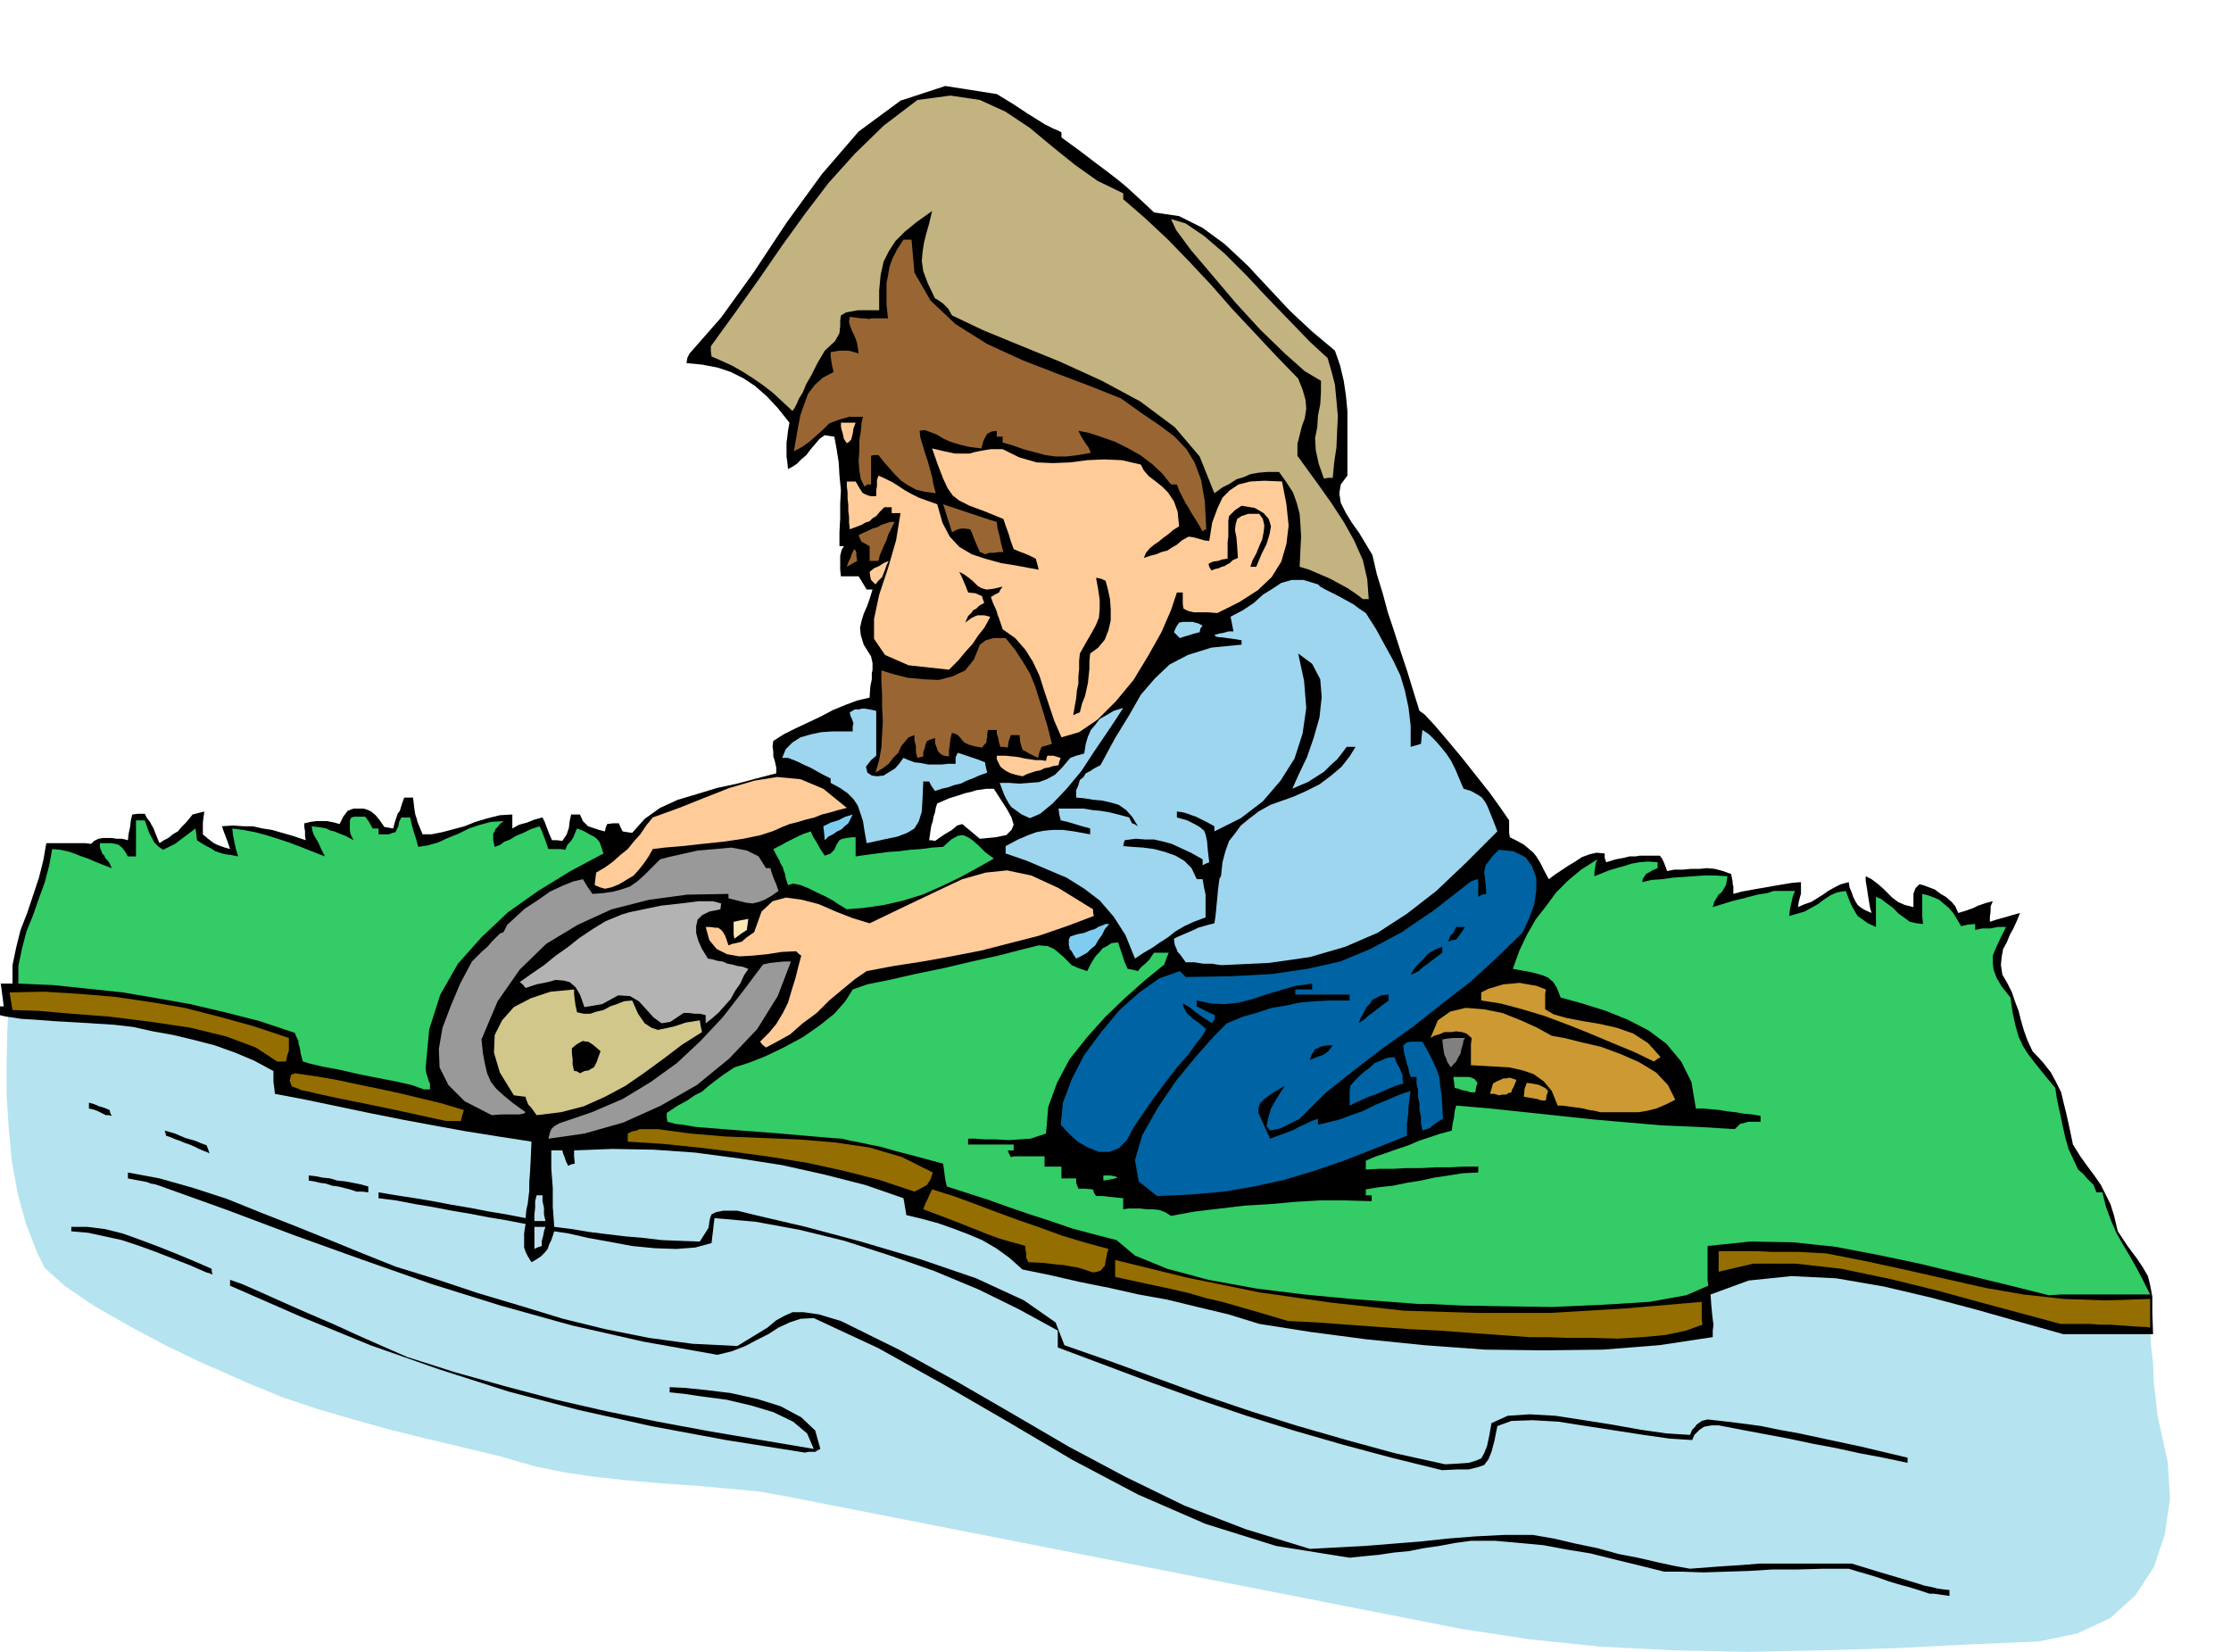 <svg xmlns="http://www.w3.org/2000/svg" fill-rule="evenodd" height="363.089" preserveAspectRatio="none" stroke-linecap="round" viewBox="0 0 3035 2247" width="490.455"><style>.pen1{stroke:none}.brush2{fill:#000}.brush3{fill:#946e00}.brush4{fill:#3c6}.brush6{fill:#0063a3}.brush7{fill:#999}.brush9{fill:#c93}.brush11{fill:#fc9}.brush13{fill:#9ed6f0}.brush14{fill:#80ccf0}.brush16{fill:#963}.brush17{fill:#c2b380}</style><path class="pen1" style="fill:#b5e3f0" d="m12 1360 53 10 56 7 56 4 58 2 56 2 57 4 54 7 54 14 40 11 44 9 45 6 48 5 47 3 47 3 46 3 45 3 762 137 131 16 134 8 135 2h271l135 4 134 9 133 20 10 2 20 4 22 6 26 6 23 6 21 7 14 5 6 6 10 2 10 7 9 9 9 12 7 10 8 10 7 7 8 3 2 3 6 4 8 3 12 4 10 2 10 3 8 2 6 1v31l1 24 3 27 1 26 3 25 2 19 3 14 11 50 3 50-7 48-15 45-25 38-34 31-45 21-53 11-96 4-98 5-101 3-100 2-102-2-99-5-96-10-92-14-917-180-39-7-42-4-45-4-45-3-46-4-45-5-42-6-39-8-49-14-50-12-50-12-49-12-50-14-48-14-48-16-44-18-27-12-39-17-48-23-49-26-49-28-40-27-28-25-10-20-16-41-11-41-8-44-4-43-3-45v-44l1-45 2-42z"/><path class="pen1 brush2" d="m2625 2168-15-5-13-4-15-4-13-4-14-5-13-4-14-4-13-4h-35l-35 1h-34l-32 2-32 1-30 1-28-1h-25l-36-9-33-8-32-8-31-5-32-6-32-3-34-3h-33l-22 3-21 4-21 3-20 4-21 2-20 3-21 2-19 2-100-16-96-30-92-40-89-47-88-52-88-51-88-49-88-41-18 1-15 5-15 7-14 9-16 8-15 8-18 7-20 5-101-18-97-22-97-27-93-29-94-33-92-33-93-35-92-33-6-2-6-1-5-2-5-1-11-2-10-2v-8l43 8 46 13 46 15 47 19 46 18 47 19 44 18 45 18 55 17 57 19 57 17 59 18 57 14 60 12 59 8 61 3 23-14 18-11 12-10 11-6 11-5h15l21 3 30 9 79 39 78 43 76 44 77 45 77 41 80 39 83 32 88 27 37-2 38-2 37-3 38-3 37-4 38-3 39-2h39l29 5 30 7 29 6 29 8 26 5 26 6 23 5 22 4 39-3 31-2 25-2h125l36 11 27 8 20 6 16 5 10 2 8 2 7 1 9 1v8l-7-1-7-1-7-1h-6z"/><path class="pen1 brush2" d="m1962 2000-69-17-67-18-66-19-64-20-65-22-64-23-64-24-64-24v-23l-53-29-55-27-60-25-60-21-62-20-61-15-60-11-56-5-1 8-1 9-1 8-1 9-22 6-26 2-29-1-31-3-32-6-28-5-26-6-20-3-2 6-2 6-3 6-2 6-4 5-5 5-6 4-7 4-5-8-3-6-2-6v-19l1-7 1-6-26-5-24-4-26-5-24-4-26-5-24-4-26-5-24-3v-8l24 4 26 4 24 4 26 5 24 4 26 5 24 4 26 5 1-11 2-9 1-9 1-8v-12l1-13 1-19 1-23-45-7-44-7-44-8-43-8-45-9-43-9-43-9-42-8-1-9-1-7v-15l-26-14-26-11-28-10-27-7-29-7-28-5-27-6-26-3-48-3-35-2-26-2-17-1-13-2-7-1-5-1-4-1-2-6-1-6h8l-1-9-1-7-1-8-1-7h16v-25l5-24 6-24 9-23 8-24 8-24 6-24 4-23h53l8 1 4-4 6-3 6-1h12l7 1h7l8 2 1-9 2-9 1-9 2-8 8-1h9l3 6 4 5 2 4 3 5 1 3 2 5 2 5 3 7 6-4 6-3 6-5 7-4 5-6 6-6 5-6 4-5 8-2 8-2-1 7-1 8v16l7 6 8 6 4 2 5 2 6 2 7 2-3-9-3-8-3-8-2-6 15-1 14 1h13l13 3 13 2 14 4 14 4 18 6-1-6v-6l-1-6v-5l9-2 7-1h15l5 1 5 1 7 2 5-10 6-8 8-3h14l6 2 4 2 6 5 5 6 7 10 6 1 6 1 2-8 2-6 2-6 3-4 3-10 3-8h12l1 9 1 8 1 6 2 6 1 4 2 5 2 5 3 7h12l15-3 15-4 15-4 15-6 17-5 16-4 17-1v19l9-5 11-3 10-4 11-3 3 6 3 8 3 8 4 9h7l7 1 6-9 3-9 1-9 2-9h12l4 9 7 7 3 1 6 2 6 2 8 2 1-5 2-5 8-1h8l2 5 3 6 6 1 7 1 17-19 21-15 24-11 27-8 26-8 28-6 26-7 27-7v-8l-2-9-2-6v-6l-1-8 1-7 14-9 16-8 17-8 17-8 17-9 17-7 16-6 17-4 1-15 2-10v-8l1-5v-9l-2-9-10-16-4-13-1-10 2-9 3-10 4-9 4-11 4-13h-8l-6-10-5-8h-24l-1-9v-19l1-4 1-4 3-5h-6v-19l1-19v-20l1-18-2-20-1-18-3-19-3-16-7-1-6-1-7 5-6 7-6 7-6 8-7 6-6 6-6 4-6 3-1-10-1-7v-19l1-7 1-9 2-11-16-20-15-16-16-14-15-10-18-9-18-6-21-4-21-2 1-7 3-6 43-49 44-61 45-68 48-66 50-58 57-42 61-20 70 11 23 14 18 12 13 8 11 7 6 3 6 3 5 2 6 3v7l26 19 21 16 16 12 13 10 11 9 11 10 12 11 16 15 34 5 32 16 30 22 31 29 28 30 30 32 30 28 31 26 7 20 5 21 3 20 2 21v88l-9 12-2 12 2 13 7 14 8 13 10 14 9 15 9 15 6 26 8 26 7 26 9 27 8 25 9 27 8 26 9 29 7 5 14 15 17 20 20 24 19 24 19 24 15 21 11 16v17l1 6 10 5 9 5 6 5 7 6 4 5 5 8 5 10 7 13 8-6 9-6 9-6 10-6 9-6 11-4 9-2 11 1v6l2 6 13-4 11-2 8-2h8l6-1h27l3 4 2 4 2 5 3 8 10-2h12l10-1h12l10-1 11 1 11 3 11 4 1 5 1 5v3l1 4v10l11-3 11-2 11-2 12-2 11-2 12-2 12-2 12-1v16l-1 3-1 4-1 4-1 7 9-4 9-3 8-5 8-5 7-5 9-5 8-4 11-3 1 7 3 7 2 6 3 6 3 5 5 4 5 3 9 4-2-7-1-6-1-6-1-6-1-7-1-6-1-6v-6l8 4 8 6 7 6 7 7 6 6 8 6 9 4 12 3v-18l1-3 2-5 5-5 5 1 8 3 8 3 8 6 7 4 8 7 5 6 4 9 10-3 11-4 6-3 6-2 6-2 8-2-3 7v7l-1 7v7l9-3 11-3 10-3 11-3-4 10-5 11-5 9-4 10-5 9-2 11-1 11 2 13 7 12 6 12 4 12 5 13 3 12 4 14 5 14 7 15 14 15 11 14 7 13 7 14 3 13 4 16 4 18 5 24 10 16 10 14 9 12 9 13 6 12 7 14 5 16 5 21 14 21 12 16 8 12 7 12 3 12 3 16v21l1 30h-122l-57-16-60-17-64-17-64-15-64-11-61-3-58 6-52 19 1 14 1 11 1 9 1 7-1 8v9l-73 11-76 6-81 1-80-1-82-6-79-8-76-10-70-11-42-13-42-10-41-10-39-7-40-9-40-8-39-9-39-8-18-16-18-13-19-11-19-8-21-8-20-7-22-6-21-5-1-6-1-6-1-6-1-5-52-18-55-14-58-13-58-9-60-8-57-4-56-1-52 2v8l1 10-5 1-4 2-3-6-2-6-2-5-1-4h-15v25l1 13 1 13v26l1 13 1 14 24 3 24 4 24 3 25 3 24 2 25 3 25 1 27 1 7-11 5-8 1-8 1-5 2-5 6-3 10-2h19l33 8 60 14 75 20 81 24 76 26 65 30 43 30 12 31 63 22 63 23 63 23 65 22 64 20 66 19 66 18 68 15 18-1 14-1 10-3 7-3 4-7 4-10 3-14 3-17 22-10 30-2 35 2 39 6 38 6 39 7 35 5 32 2 3-7 4-4 2-3 3-2 4-3 8-2 27 3 24 3 22 3 24 5 28 5 37 8 47 10 63 15v7l-33-7-32-6-32-7-32-6-33-7-32-6-32-6-31-6h-9l-6 1-5 1-3 2-3 2-3 3-4 4-3 7-31-2-35-5-39-6-39-6-38-6-35-2-29 1-19 7-4 20-4 15-4 10-6 8-9 3-12 3h-16l-20 1zm-690-856 7-5 6-4 5-3 5-3 7-6 7-2 6 5 6 5 6 5 6 5 21-2 15-3 7-7 3-7-3-10-6-11-9-14-9-14h-10l-7 1-7 1-6 2-9 2-9 3-13 4-16 7-2 6-1 6-2 6-1 6-2 6-1 6-1 7-1 7h3l5 1zm-177 832-107-17-102-19-99-22-95-25-94-30-94-33-95-39-96-42v-8l17 6 25 11 29 13 34 15 35 15 35 16 34 15 32 14 66 21 68 19 68 18 70 16 69 14 70 13 71 12 71 12-9-21-19-16-27-13-30-9-34-8-31-4-27-4-19-2v-7l21 1 29 3 33 4 36 8 32 10 28 15 19 18 7 25-4 2-3 2h-9l-5 1z"/><path class="pen1 brush3" d="m2081 1819-42-3-41-3-41-3-41-2-42-3-41-3-41-3-40-2-37-11-28-8-24-7-22-5-24-7-26-6-33-7-41-9v-23l98 24 98 20 98 14 99 11 98 3h101l101-6 105-9v23l1 8-22 8-28 6-32 3-33 2-35-1h-32l-30-1h-23zm832-14-15-1-13-1-15-1h-13l-14-1h-40l-48-13-56-15-62-17-65-16-67-14-62-7h-58l-47 11v-28h54l18 1h37l18 1 19 1 56 11 55 12 53 12 53 12 52 9 55 6 56 2 61-2v39l-6-1h-6z"/><path class="pen1 brush4" d="m1931 1774-39-3-54-4-63-6-65-8-66-12-56-15-44-18-25-21-31-8-30-8-29-10-28-9-29-10-28-10-28-9-28-9-2-9-1-7-1-8-1-7-37-10-27-7-21-6-15-3-14-3-11-2-13-3-15-1-69-6-52-4-38-3-25-2-17-3-10-1-7-2-4-1-1-6v-6l15-10 13-7 10-7 10-5 8-7 9-7 12-9 15-10 19-6 23-9 25-12 26-14 23-16 20-16 15-17 10-16 20-7 30-6 35-8 39-8 38-9 36-8 31-8 24-6 12 1 9 4 6 5 7 6 5 5 6 6 9 4 12 4 4-8 4-7 4-6 5-5 4-5 6-3 6-4 9-1 3 9 3 9 3 9 4 9 6 1 8 2 5-6 5-4 3-3 3-3 3-5 3-4h20l-3 7-3 9-27 22-27 24-27 26-25 28-23 29-17 32-12 33-3 36-9 3-12 4-15 1-15 1-17-1h-15l-14-1h-9v8h62v8h-8l1 3 3 6 5-1h41v14h23v16h20v6l3 8h9l11 1 1 4 3 5h9l9 1 9 1 10 1v15l7-1h16l9 1h8l9 1 8 3 8 5 33-6 34-4 34-4 34-2 33-3 34-2h35l36 1v-8h-8v-8l18-3 19-2 19-4 19-3 18-4 20-3 19-3 21-1v-8h-20l-19 1h-19l-19 1h-20l-18 1h-20l-18 1v-12l14-6 15-5 14-5 15-5 14-6 15-5 15-5 15-4 1-9 2-9 1-9 2-7 47 4 47 5 47 5 47 5 46 4 47 4 48 2 50 3 7-7 8-2 3-1h17v-8l-12-2-11-1-11-2-10-1-12-2-11-1-11-1h-10l-6-36-14-28-20-24-24-18-29-15-30-12-32-10-29-8-5-13-5-8-7-6-7-3-10-3-9-2-11-2-11-2 9-25 10-21 12-21 14-18 14-19 16-16 18-15 22-14-2 5-1 6-1 6v6l10-4 10-4 10-3 11-3 9-3 11-2 12-1 13 1v8l-7 3-5 3-4 2-1 2-3 4-1 5 13-3 15-1 13-2 15-1 14-1 14-1h15l17 1-1 6-1 6-3 5-3 5-4 3-3 5-3 5-2 7 26-8 20-5 15-4 13-2 9-3h29l-3 7-2 9-2 9-1 9 11-3 10-3 9-5 9-5 8-6 9-6 9-4 12-2 3 8 3 8 3 6 4 7 3 5 7 5 7 5 11 5v-41l7 3 8 6 8 6 8 8 7 5 8 6 9 2 9 1-1-11v-30l8 2 8 3 7 3 7 6 6 5 6 7 5 8 6 10 8-2 11-1v8l10-2h11l10-2h11l-8 16-6 13-4 10v10l1 9 4 11 7 12 12 15 3 21 4 18 4 14 6 13 7 11 10 13 12 15 15 18 2 14 3 14 3 14 3 14 3 13 4 14 6 13 7 15 7 6 6 7 4 4 4 4 2 5 2 5h8l5 20 7 19 7 16 9 16 9 15 9 16 9 17 10 20h-121l-17 1-60-15-58-14-58-14-57-12-58-11-57-6-58-1-58 6v47l1 7-30 13-50 9-64 4-68 3-67-1-58-1-40-2h-16z"/><path class="pen1 brush2" d="m281 1731-23-10-23-9-23-9-22-8-24-8-23-5-23-5-23-2v-6h22l24 3 24 6 25 9 24 9 25 10 24 10 23 10v3l1 5-4-2-4-1z"/><path class="pen1 brush3" d="m1487 1731-9-3-6-2-7-2-7-1-10-2-12-1-16-2-21-1-3-6v-6l-1-5v-5l-10-3-8-2-10-3-10-3-16-6-20-8-28-11-37-14 3-8 3-6 3-7 3-6 29 9 30 11 29 11 30 11 29 10 30 11 30 9 33 9-2 6-1 6-1 5-1 6-3 3-2 3-5 2-6 1z"/><path class="pen1" d="M727 1699v-30h15l-2 6-1 6-2 7v7l-6 2-4 2zm0-38v-9l1-9v-9l2-8h8v8l2 9v9l2 9h-15z" style="fill:#bde0f0"/><path class="pen1 brush6" d="m1574 1627-25-20-5-29 10-34 21-37 25-37 28-34 24-27 17-17 22-9 21-6 18-6 19-3 18-4 21-2 22-1h26v-8h-74v-7h23v-8l-22 3-21 6-20 6-18 6-19 5-19 2-19-1-19-4v8l6 3 6 3 6 3 7 3-1 6-3 5-11-7-10-7-10-8-9-5 1 5 3 5 2 4 5 4 3 3 6 4 5 4 7 6-2 3-4 7-8 10-10 14-15 17-17 22-20 27-23 34-9 17-11 11-13 5h-14l-15-6-14-8-13-12-10-11 3-30 12-32 17-33 23-31 25-30 27-24 27-19 28-10 4 4 4 4 62-1 55-3 48-7 45-10 41-17 43-23 44-30 50-39 5-2 5-1v24l5-3 6-1-1-13-1-10-1-7 1-4 1-5 4-5 5-7 9-9 20 2 16 8 9 12 6 16v17l-3 20-7 19-9 19-35 34-36 33-39 30-39 31-41 29-39 30-39 31-35 35-26 13-14 3-5-6 2-10 4-14 8-14 7-11 4-6-17 10-11 8-6 6-2 7v6l4 9 5 11 7 15 8-3 8-3 8-3 8-3 7-4 9-4 8-4 9-3v8l13-3 16-4 16-6 17-6 16-8 17-7 16-7 15-5-1 7-1 8-1 7v8l-1 7-1 8v16l-45 18-41 16-41 14-40 12-41 9-41 7-45 4-46 2z"/><path class="pen1 brush2" d="m485 1621-9-3-8-2-8-2-8-1-9-3-8-1-8-2-7-1v-7l9 1 10 2 10 1 10 3 10 1 11 2 10 2 11 3v8l-8-1h-8z"/><path class="pen1 brush3" d="m1244 1621-48-16-47-12-50-11-49-8-51-7-49-6-49-5-47-3v-11l6-3 6-1 4-2h25l44 6 48 4 49 2 50 2 49 4 48 7 44 13 42 21-3 9-5 8-9 5-8 4z"/><path class="pen1 brush4" d="M1501 1606v-7h9l6 1 3 1 1 1-3 1-4 1-6 1-6 1z"/><path class="pen1 brush2" d="m278 1566-7-3-6-3-7-3-6-2-7-3-6-2-7-3-6-2-1-4-1-3 7 2 7 2 7 3 7 3 7 2 7 2 7 3 8 3 2 5 2 6-4-2-3-1z"/><path class="pen1 brush7" d="m746 1549 2-8 2-5 4-4 7-4 44-15 42-18 38-23 36-26 32-30 30-32 28-36 27-36 9-2 9-1 10-1h10l-18 47-28 45-38 40-44 36-49 28-51 23-53 15-49 7z"/><path class="pen1 brush6" d="m1935 1538-2-10v-9l-2-9v-9l-2-9v-9l-2-9v-9h-8l-2-6-1-6-2-5-1-5-3-11-1-10 5-4 5-1h16l8 14 6 12 5 11 4 11 1 11 2 13 1 14 1 19-7 4-4 3-3 2-3 3-5 2-6 2z"/><path class="pen1 brush3" d="m607 1525-64-14-48-10-35-7-23-5-17-4-10-2-7-3-6-2-3-8 1-4 1-4 5-2 28 4 29 5 28 6 29 6 28 6 29 7 29 7 30 9-2 7-2 8h-20z"/><path class="pen1 brush2" d="m144 1517-6-3-6-3-6-2-5-1v-8l7 2 7 3 7 2 7 3 1 4 2 4-4-1h-4z"/><path class="pen1 brush7" d="m669 1517-37-19-22-22-12-24-1-25 5-29 11-29 13-31 16-30 3-3 5-5 6-6 7-6 6-7 6-6 5-5 5-2 5-10 11-10 13-12 17-11 17-12 17-8 15-6 13-3 6 10 7 10 14-1 14-2 11-3 12-4 10-7 10-9 10-10 11-11 11-3 18-4 22-5 24-2 22-2 21 4 16 8 10 16h6l2 7 3 8 3 7 3 9-10 7-9 5-8 3-8 2-9-1-8-2-8-2-8-2v-6l-56 1-52 7-51 13-46 21-43 26-36 35-30 43-22 52 2 19 3 16 3 12 5 11 7 9 10 9 12 10 18 13-3 2-6 1h-24l-13 1z"/><path class="pen1" style="fill:#d1c78a" d="m730 1517-5-7-3-4-3-3-1-2-2-5-1-4-8-1-8-1-19-31-8-27 1-24 10-20 16-18 23-12 27-9 32-3v7l1 8 1 7 2 9 9 2h9l9-3 9-2 9-5 9-3 10-4 11-1 8 18 9 13 9 6 9 3 10-2 13-3 15-5 19-3 1 7 2 9-27 17-25 19-26 19-26 18-28 15-29 13-31 8-33 4z"/><path class="pen1 brush9" d="m2177 1513-8-2-7-1-8-2-6-1-8-1-7-1-8-1h-6l-8-20-11-13-14-10-15-5-18-4-17-1-18-1-17-1v-28l1-9-7-6-6-2-8-1-7 1h-9l-7 3-7 2-5 3 10-24 17-12 21-5 25 2 25 5 25 10 22 10 20 11 17 3 24 6 26 6 27 10 25 11 23 14 16 17 10 20-14 7-12 5-12 3-12 2h-52z"/><path class="pen1 brush6" d="M1836 1504v-21l1-6 6-7 7-7 7-6 7-5 6-6 8-3 9-4 10-1 3 8 4 7 2 5 2 4v6l1 6-10 3-10 4-9 4-9 4-9 3-9 4-9 4-8 4z"/><path class="pen1 brush9" d="m2097 1497-6-2-6-1-6-1-6-1 1-11 3-8 7 1 6 1 4 1 4 2 4 2 4 4-2 6-1 7h-6zm-58-7-6-2h-6l2-7 2-7 5-3 5-2 4-2h4l5-1 9 3-2 5-2 5-2 3-1 4-4 1-3 2h-5l-5 1z"/><path class="pen1 brush4" d="m2001 1486-6-2-6-1-5-2-5-1-1-8-1-7h21l4 1 4 2 4 5-2 6-1 7h-6zm-1424-4-17-6-22-5-26-5-25-5-26-6-22-4-17-4-10-3-3-11-1-7-2-7v-3l-3-6-2-5-48-16-47-12-47-11-45-8-47-8-47-5-48-5-47-2v-24l5-24 6-23 9-22 8-23 8-22 6-23 4-22 11 1 10 2 9 3 10 4 9 3 9 4 10 4 13 5-3-7-3-4-3-3-1-3-3-3-1-3-2-5v-6h16l5 1 4 1 5 4 4 5 4 7h11v-49h12l6 17 7 13 6 6 6 4 6-3 10-5 12-9 16-12 1 7 1 9 6 4 7 4 6 3 6 4 6 2 7 2 8 1 10 2-3-10-2-9-2-10-1-9 15 2 16 3 15 4 16 5 15 5 16 6 15 6 18 7-5-10-4-9-3-5-3-5-2-6-1-6 8 1 7 1 5 1 6 3 5 1 7 3 8 3 11 6-4-8-1-5v-14l2-4 4-1h15l5 7 5 9h8v8h14l5-2 4-1 2-4 2-4 1-6 3-6h12l2 9 3 11 3 9 3 11 13-2 14-4 13-6 15-6 14-7 15-5 15-4 17-1-5 4-3 4-3 3-1 3-2 3v9l2 9 3-1 5-2 5-4 8-3 8-5 10-4 10-5 12-4 3 6 3 8 3 8 3 9h17l6 1 3-7 4-4 2-3 2-3 2-5 3-7 6 2 6 3 5 3 6 3 4 3 4 5 2 6 3 9-45 24-44 27-41 29-36 34-32 36-24 42-15 47-5 53 1 7 2 6 1 4 2 4v8h-8z"/><path class="pen1 brush2" d="m789 1460-5-3h-3l-2-9v-7l-1-8v-7l6-5 5-3 4-2 4 1h3l5 3 5 4 7 6-3 8-2 6-2 4-2 4-4 2-3 2-6 1-6 3z"/><path class="pen1" style="fill:gray" d="m1974 1452-5-7-2-6-2-4-1-5-1-7-1-9 6-1 8-1h17l-2 3-1 6-2 6-1 6-3 5-3 6-4 4-3 4z"/><path class="pen1 brush3" d="m377 1444-29-19-40-15-49-12-54-8-56-7-52-4-46-4-34-1-1-6-1-6-1-6-1-6 47-1 48 3 48 4 48 7 47 8 47 12 47 13 48 16v17l-2 6-2 9h-12z"/><path class="pen1 brush9" d="m2250 1444-27-13-29-12-31-13-30-12-32-12-30-9-30-8-26-4v-11l10-5 10-3 10-3 12-1 10-1 11 2 12 2 13 5-1 6v21l12 7 18 5 21 4 24 4 22 5 23 8 20 13 17 19-5 3-4 3z"/><path class="pen1 brush2" d="m1782 1442 2-7 3-4 2-4 4-1 3-2 4-1 6-1h7l-6 8-7 5-9 3-9 4z"/><path class="pen1 brush11" d="m1042 1425-5-4-3-4 12-12 10-12 9-15 7-14 5-17 5-16 4-16 4-15-4-3-3-3-20 1-19 3-20 2-18 1-17-3-14-7-10-12-5-18h6l7 1h4l4 3 2 2 3 5 2 5 3 9 5-2 5-1 4-1 4-1 7-6 10-7 10-28 15-14 18-5 22 3 23 6 23 10 23 9 23 7 50-24 42-20 34-16 32-9 29-3 33 7 37 17 47 29v4l1 5-37 14-38 13-39 10-39 10-41 8-39 7-39 6-37 7-16 11-17 14-18 15-17 17-19 14-17 15-18 10-15 8z"/><path class="pen1" style="fill:#b3b3b3" d="M960 1392v-11l-8-2h-7l-8-1h-7l-18 12-12 2-11-8-9-10-11-12-12-7-16-1-22 12-6 1-6 1-6 1-6 1-6-17-6-10-8-7-8-2-11-1-11 3-15 3-15 5-4-5-4-3 17-12 16-11 16-13 17-12 15-12 18-12 18-11 22-9 10-3 19-4 24-5 27-3 24-3h20l11 3-1 8-15 3-10 5-6 6-2 9v9l3 11 5 11 8 13 6 1 7 2 7 1 7 3 6 1 7 2 7 1 8 3-6 9-5 11-7 10-6 11-8 9-8 9-9 8-9 7z"/><path class="pen1 brush2" d="m1848 1392 4-9 4-7 3-6 5-5 3-5 6-3 6-3 10-1v8l-12 9-9 7-7 5-4 4-6 4-3 2zm71-66 4-7 5-6 5-5 5-5 4-5 6-4 6-3 8-3v8l-12 9-9 7-7 5-4 4-6 3-5 2z"/><path class="pen1 brush13" d="m1662 1313-7-1-6-1h-12l-6-1-6-1h-12l-5-7-3-4-3-3-1-3-3-7-1-8 6-3 7-3 7-3 7-3 6-3 7-2 7-2 8-2 1-6 1-8 1-11 1-10 1-11 1-8 1-7 2-3 2-19 4-15 5-14 8-10 8-11 11-9 13-10 16-9 14-5 17-6 18-8 18-9 16-12 14-12 11-14 8-13h-12l-6 8-7 9-9 8-9 9-11 7-11 7-12 5-9 4 9-20 11-23 9-26 8-28 3-28-2-24-11-21-19-14 8 37 3 37-5 35-11 34-19 30-24 28-30 23-36 18v-7l-9-5-6-3-6-3-4-2-6-2-5-2-7-2-8-1v8l14 4 10 5 7 4 6 5 2 5 2 9 1 12 2 17-5 2-4 2v-8l-16-9-13-6-13-6-11-3-13-3h-12l-13-1-15 2-1 3-1 5 12 1 15 1 15 2 15 4 14 5 12 7 10 10 7 15h8l1 6 1 6 1 4 1 5v31l-16 6-13 6-12 7-10 8-11 7-10 7-12 7-12 8-13-32-16-25-19-22-21-16-24-15-26-11-28-12-29-10v-10l17-9 14-6 11-4 11-2 11-1h14l15 2 22 4v-8l-11-3-10-3-10-3-9-2-2-8-1-8h34l12 2 11 1 12 2 12 3 15 4 2 4 2 4 3 1 5 3-8-13-8-9-10-7-10-3-13-3-12-1-12-2-11-1v-10l3-7 2-7 5-4 3-5 6-3 6-4 8-4 20-37 19-31 16-28 19-22 20-19 25-13 32-10 41-4v-6l-12-2-8-1-7-1h-3l-5-1-2-2 6-2 6-1 7-2h7l-2-10-2-10 17-9 15-10 12-11 13-8 12-8 14-4h16l20 6 3 3 7 4 8 4 10 5 9 5 11 6 8 6 9 6 14 22 12 22 11 20 10 21 6 20 5 23 3 25v29l7-2 7-2 1-10 1-9 9 6 9 9 7 8 8 10 6 9 6 12 5 12 6 14 10 3 9 5 6 4 5 7 3 6 4 10 4 10 5 13-43 43-40 38-40 31-40 26-44 19-48 14-56 8-64 3z"/><path class="pen1 brush14" d="m1464 1304-4-6-2-4-3-3v-2l-1-3v-8l2-4 9-3 10-2 7-3 7-2 5-3 5-2 5-2h5l-6 7-4 8-5 7-4 7-6 5-5 5-7 4-8 4z"/><path class="pen1 brush2" d="m1970 1281 3-8 4-4 2-4 2-4h12l-6 9-6 8-6 1-5 2z"/><path class="pen1" style="fill:#ffe8b8" d="m999 1277-1-6v-17l9-2 11-2-1 7-1 8-9 6-8 6z"/><path class="pen1 brush4" d="m1152 1237-10-6-9-6-11-6-11-5-12-6-10-4-10-2-7 2-3-9-1-6-2-5-1-4-3-5-2-5-4-7-4-8 6-3 6-3 5-3 6-3 6-3 6-3 7-3 9-3 3 7 5 8 5 9 6 9 8-3 5-5 3-7 4-6 4-2 6-1 6-1h6v26l14-2 15-2 15-2 15-1 15-2 15-1 15-2 15-1 11-10 9-5 7-1 7 3 6 4 8 7 9 9 12 9-23 13-24 13-25 12-25 11-26 8-26 6-27 4-24 2z"/><path class="pen1 brush11" d="m823 1209-7-2-7-3 1-9 1-8 12-7 11-8 10-9 10-8 8-10 9-10 8-12 9-11 36-13 35-14 33-13 34-10 31-5 32 3 31 13 32 26-12 3-10 3-12 3-10 4-12 3-10 3-12 3-10 4-11 5-18 6-24 5-27 4-29 3-27 3-24 2-16 2-5 9-6 9-7 9-8 9-10 6-10 6-10 4-9 2z"/><path class="pen1 brush13" d="m1179 1147-3-17-2-13-4-12-3-9-6-9-8-8-10-7-13-7v-6l-10-5-9-5-9-5-7-3-8-4-7-3-8-3h-8l5-12 9-9 11-7 14-4 14-3 15-1h28v-7l1-4-1-3-1-3-2-4-1-5 7-4h6l3-1h5l6 1 9 2v61l-7 6-7 9 2 8 6 4 7 1 9-1 8-5 8-5 6-7 5-7 7 3 8 3 9 1 10 2h18l9-1h10v-9l3-6 9 3 9 3 9 3 10 4 1 6 2 8-11 4-9 4-8 3-8 4-9 2-8 3-9 2-9 3-5-7-3-6h-8l-1 23-1 18-4 13-6 10-10 6-13 5-19 4-23 5z"/><path class="pen1 brush14" d="m1122 1143-1-11-1-8 10-5 10-3 10-5 10-3-3 6-3 6-5 4-4 4-6 3-6 4-6 3-5 5z"/><path class="pen1 brush13" d="m1401 1113-11-5-7-5-7-5-3-4-4-7-3-6-3-8-3-8h13l14 1 13-1 13-1 11-4 11-6 10-10 11-13 8-3 11-3 2-13 3-10 4-9 6-7 6-8 9-5 10-6 13-4-9 14-14 21-17 25-17 26-20 24-19 20-17 14-14 6z"/><path class="pen1 brush11" d="m1391 1056-9-2-7-2-6-3-3-2-5-4-2-4-3-6v-5h11l11 1 8 1 9 2 7 1 7 1h7l7 1 1-5 1-2h8l10 3-2 5-1 5-7 1-6 2-6 1-6 3-6 1-6 2-6 2-6 3z"/><path class="pen1 brush16" d="m1191 1051 5-17 3-17 1-18 1-18-1-19v-17l-1-18v-15l16 5 20 5 21 2 21 1 19-5 17-8 12-15 8-20 8-6 7-2 3-1h17l13 16 11 17 9 15 7 17 5 16 6 19 6 20 6 24-7 2-7 2-3 7-2 8-6-3-6-3-5-3-4-2-3-10-1-10h-12l-3 9-1 8-5-1h-5l-2-6-1-6-2-6v-5h-12l-1 5v5l-1 3v4l-3 3-3 4-11-2-7-2-6-3-3-3-3-4-3-3-4-2-4-1-2 8-1 8-1 8v8l-7-1-4-2-4-4-1-3-3-8v-7l-6 2-5 2-2 5-1 5-2 5v6l-4 1-4 1-2-8v-8l-2-8v-7l-8 3-5 6-5 6-4 9-7 7-6 8-8 6-10 6z"/><path class="pen1 brush11" d="m1444 1003-10-23-7-21-7-21-6-19-9-19-10-16-14-16-17-12-3-9-2-6-2-5-1-4-2-5-2-4-2-5-2-6 7-4 4-2 2-4 3-4-13 3-9 1-7-2-5-3-6-6-6-5-7-5-6-3 3 6 3 7 3 7 3 8 10 1 9 4 1 4 2 5-7 4-4 4-4 2-2 3-5 5-4 9 8-6 6-3 3-1h9l8 2-3 6-5 9-8 10-8 12-10 11-9 11-8 8-5 5-55-6-32-14-15-22v-27l7-33 12-36 11-38 6-37h-12v-8h-10l-6 6-5 6-5 3-4 4-6 2-5 3-8 3-8 3-1-9v-8l-1-8v-8l-1-9v-8l-1-8v-7h12l4 7 5 8 3 2 5 2 4 1h7v-8l1-6v-8l2-6 9 4 10 5 8 5 9 6 9 5 10 5 11 4 14 5 7 25 10 19 13 14 17 10 18 6 22 6 24 4 27 5-2-8-2-7-8-4-7-3-8-3-7-3-4-11-3-10-4-11-3-9-27-11-19-7-14-7-9-7-7-10-6-13-7-18-8-23 17 4 14 3h20l7-2 10-2 12-2h16l22 11 24 7 22 1 24-1 23-3 23-1 24 1 26 6 4 8 7 8 8 6 10 8 8 8 8 12 5 14 2 20-8 5-7 6-7 5-6 5-6 4-6 5-5 6-3 7 9-3 8-2 7-3 8-2 6-4 7-4 7-6 9-5 7 1 7 2 7 2 7 1 4-25 7-19 7-15 10-10 12-8 16-4 19-1 24 1 6 31 3 29-3 25-7 24-13 21-19 18-25 16-30 15-12-1h-20l-8-2-6-3-1-6v-16h-8l-8 24-13 30-18 32-20 33-24 29-25 25-25 17-24 7z"/><path class="pen1 brush2" d="m1460 973 2-12 2-11 1-11 2-9v-10l1-10v-11l1-10 9-16 7-12 6-11 4-10 1-12v-12l-2-14-3-16 6 1 7 3 3 11 3 14 1 14v15l-3 13-5 13-9 11-11 8-1 11v10l-1 9-1 10-2 9-2 9-4 10-3 12-5 2-4 2z"/><path class="pen1 brush13" d="m1605 868-4-4-4-4 3-7 4-6 5-1h14l3 1 4 1 6 3-3 4-1 5-8 2-6 2-7 2-6 2z"/><path class="pen1 brush17" d="m1854 815-5-4-7-5-9-6-11-6-13-7-14-6-14-6-13-4 1-22 1-19-1-17-1-14-4-15-5-14-9-14-10-14h-16l-12 1-11 2-9 4-10 3-9 6-10 5-11 8-20-50-34-40-47-35-52-28-57-26-54-22-51-21-42-20-5-9-7-7-7-5-4-2-10-21-6-16-2-14 1-12 2-13 3-12 4-14 4-17-21 15-16 13-13 13-9 14-7 14-4 18-2 21v27h-29l-16 3-7 4-1 7v7l-1 10-6 11-14 13-10 17-8 16-7 12-5 12-5 8-3 7-3 6-3 4-14-13-13-12-13-10-13-9-14-9-14-8-15-7-14-6-1-7v-7l34-47 32-45 31-45 31-43 32-42 36-40 39-38 46-35 45-6 40 6 35 16 33 22 30 25 31 25 31 22 35 17v8l30 26 31 29 29 30 30 32 28 32 30 32 29 31 31 32 6 15 4 14 1 12-2 13-4 11-3 12-3 12v16l13 18 16 22 17 24 17 26 14 25 12 27 6 26 2 27h-8z"/><path class="pen1 brush11" d="m1191 795-4-4-2-2-1-4-1-7 6-5 7-3 6-4 7-3-3 6-2 6-2 5-2 5-6 6-3 4z"/><path class="pen1 brush2" d="m1648 776-3-5-1-4 6-3 7-1 6-2 7-1v-23l1-7v-22l1-6 8-8 9-6 18 3 12 7 7 8 3 10-2 11-4 13-7 14-7 17h-8l3-9 5-9 4-10 4-9 2-10 1-9-2-9-5-7h-15l-9 3-6 4-2 7-1 8 2 10 1 12 1 16-7 3-4 4-4 2-3 2-4 1-4 2-5 1-5 2z"/><path class="pen1 brush16" d="m1152 771 2-6 3-6 2-6 3-6 2 2 1 3v4l1 7-7 4-7 4zm31-8v-20l-7-4-4-2-2-4-2-5 6-3 7-3 6-3 7-2 5-3 6-2 6-2h6l-3 6-3 6-3 6-2 7-3 6-3 7-3 7-2 8h-12zm157-9-4-2-3-1-4-9-3-7-3-8-3-7-8-1h-4l-5 1-8 4-3-10-3-9-3-10-3-9 9 3 9 3 9 3 9 3 9 3 9 3 9 3 10 3 1 9 3 11 2 10 3 11h-7l-6 1h-6l-6 2zm296-31-5-9-5-8-5-8-4-7-5-8-4-8-4-8-3-8h-8l-12-15-14-13-16-12-16-9-18-9-17-6-18-6-15-3 4 8 5 8 5 7 3 7-17 3-16 2h-15l-14-2-15-4-15-4-14-5-14-4v-8h-8v-8l-7 1-6 3-5 9-3 11-16-2-13-3-13-4-9-4-10-6-8-3-8-3-7 1 1 9 3 10 3 10 4 12 3 11 3 11 2 11 3 11-15-2-12-3-11-6-9-6-9-9-7-8-8-9-7-9h-6l-4 1v39h-5l-4 3-5-10-2-12-1-13 1-13v-15l2-12 1-12 2-8h-19l-14 4-13 5-9 9-9 8-9 8-10 7-11 6 3-18 3-17 3-15 5-14 5-14 9-12 11-10 15-8-2-8-1-6-1-7v-6l6-1 6-1h12l4 1 4 1 6 2-1-8-1-6-2-6-2-5-3-6-2-5-2-7 1-7 8 1 7 1h5l6 1 4-1h22l-2-19v-29l2-10 2-12 4-11 6-12 9-14h11l4 45 22 38 34 32 43 27 48 22 49 19 45 17 40 16 28 20 25 17 20 15 16 17 11 18 9 24 5 29 2 38-3 1-2 2z"/><path class="pen1 brush17" d="m1801 651-7-20-4-18-1-17 3-15 1-16 3-15 1-16v-16l-22-13-27-24-34-33-33-36-33-39-28-33-20-27-7-15 20 6 25 17 28 24 30 30 29 31 30 31 27 28 24 22 5 17 5 19 2 21 2 22-1 21-1 22-3 20-2 21h-6l-6 1z"/><path class="pen1 brush11" d="m1152 603-4-6-1-5-1-4-1-3-1-5v-5h20l-3 8-1 7-1 4-1 4-3 3-3 2z"/></svg>
